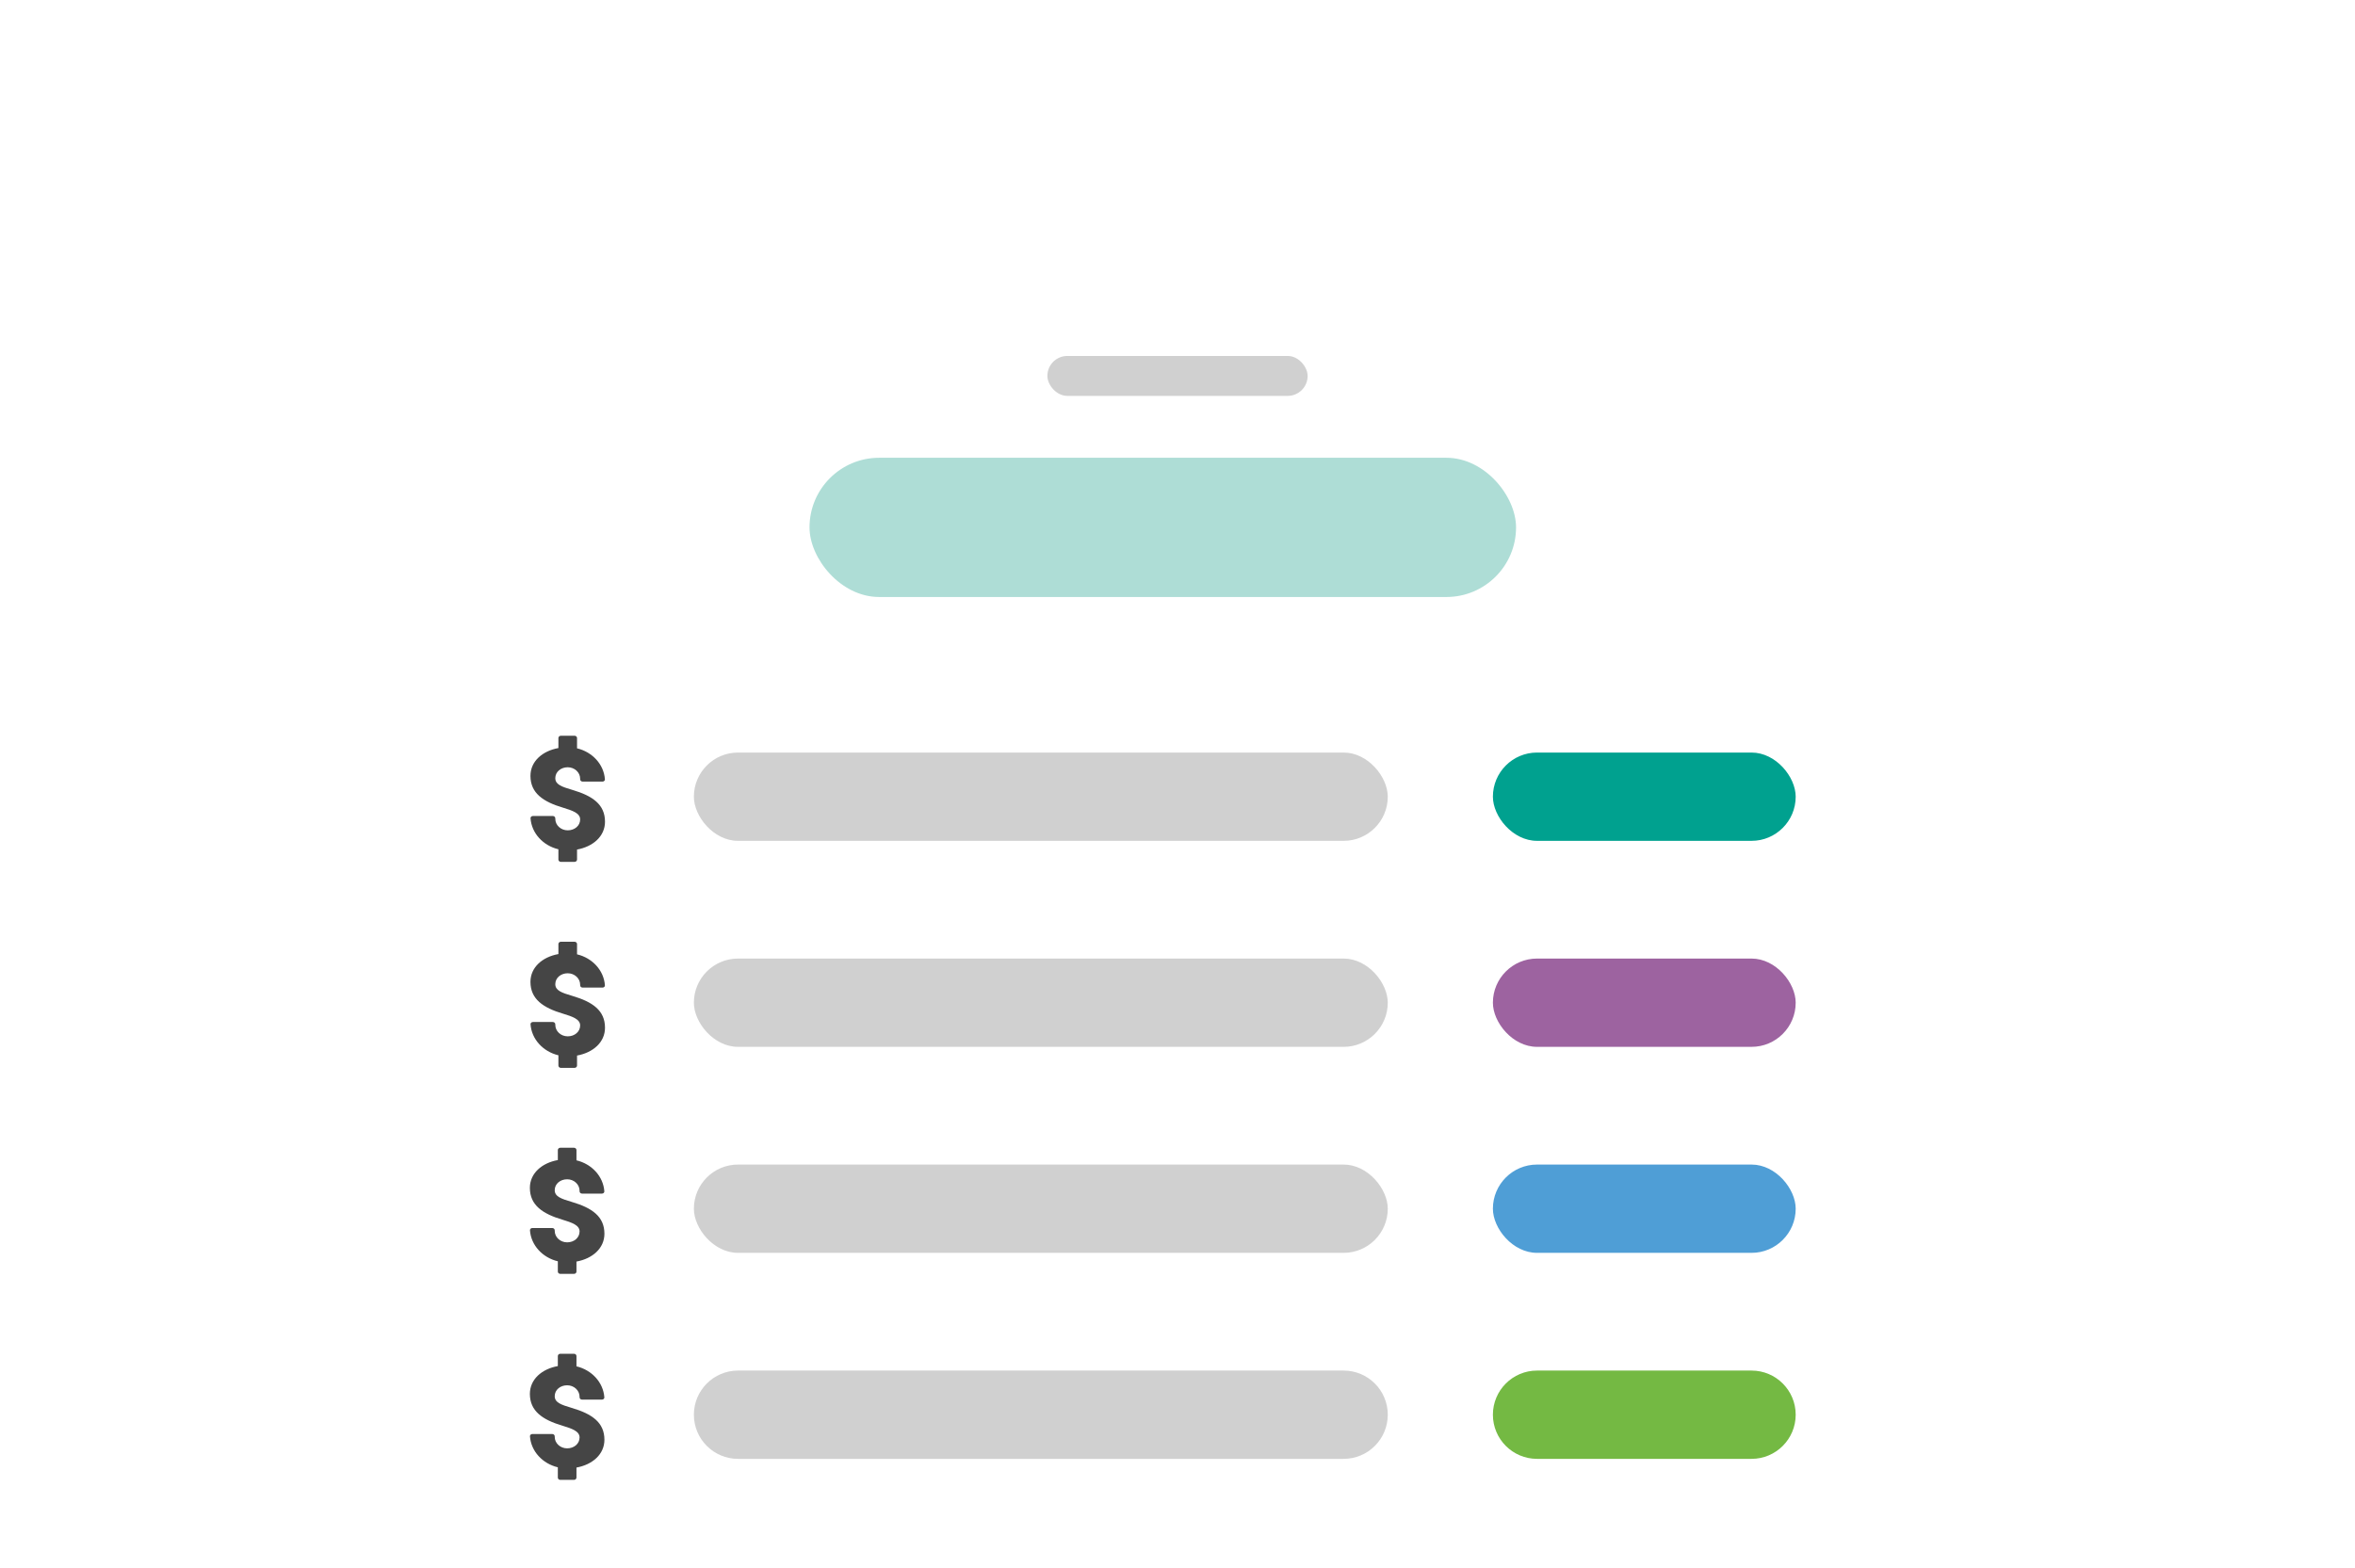<svg width="560" height="373" viewBox="0 0 560 373" fill="none" xmlns="http://www.w3.org/2000/svg">
<g clip-path="url(#clip0_9320_24267)">
<g filter="url(#filter0_d_9320_24267)">
<rect x="86" y="49" width="388" height="354" rx="16" fill="white"/>
</g>
<path fill-rule="evenodd" clip-rule="evenodd" d="M143.727 342.455C143.727 338.364 140.803 336.307 135.971 334.886C133.41 334.134 131.909 333.596 131.909 332.091C131.909 330.585 133.232 329.5 134.864 329.5C136.496 329.5 137.818 330.721 137.818 332.227V332.364C137.818 332.665 138.083 332.909 138.409 332.909H143.136C143.463 332.909 143.73 332.665 143.707 332.364C143.453 328.796 140.716 325.86 137.08 324.993V322.545C137.08 322.244 136.815 322 136.489 322H133.239C132.912 322 132.648 322.244 132.648 322.545V324.93C128.827 325.622 126 328.095 126 331.545C126 335.636 129.001 337.707 133.756 339.114C135.972 339.796 137.818 340.404 137.818 341.909C137.818 343.415 136.496 344.5 134.864 344.5C133.232 344.5 131.909 343.279 131.909 341.773V341.636C131.909 341.335 131.644 341.091 131.318 341.091H126.591C126.265 341.091 125.998 341.335 126.02 341.636C126.274 345.204 129.011 348.14 132.648 349.007V351.455C132.648 351.756 132.912 352 133.239 352H136.489C136.815 352 137.08 351.756 137.08 351.455V349.07C140.9 348.378 143.727 345.905 143.727 342.455Z" fill="#454545"/>
<path opacity="0.25" d="M165 336.5C165 330.701 169.701 326 175.5 326H319.5C325.299 326 330 330.701 330 336.5C330 342.299 325.299 347 319.5 347H175.5C169.701 347 165 342.299 165 336.5Z" fill="#454545"/>
<path d="M355 336.5C355 330.701 359.701 326 365.5 326H416.5C422.299 326 427 330.701 427 336.5C427 342.299 422.299 347 416.5 347H365.5C359.701 347 355 342.299 355 336.5Z" fill="#74B943"/>
<path fill-rule="evenodd" clip-rule="evenodd" d="M143.864 195.455C143.864 191.364 140.94 189.307 136.108 187.886C133.547 187.134 132.046 186.596 132.046 185.091C132.046 183.585 133.368 182.5 135 182.5C136.632 182.5 137.955 183.721 137.955 185.227V185.364C137.955 185.665 138.22 185.909 138.546 185.909H143.273C143.599 185.909 143.866 185.665 143.844 185.364C143.59 181.796 140.853 178.86 137.216 177.993V175.545C137.216 175.244 136.952 175 136.625 175H133.375C133.049 175 132.784 175.244 132.784 175.545V177.93C128.964 178.622 126.137 181.095 126.137 184.545C126.137 188.636 129.137 190.707 133.893 192.114C136.109 192.796 137.955 193.404 137.955 194.909C137.955 196.415 136.632 197.5 135 197.5C133.368 197.5 132.046 196.279 132.046 194.773V194.636C132.046 194.335 131.781 194.091 131.455 194.091H126.728C126.401 194.091 126.134 194.335 126.157 194.636C126.411 198.204 129.148 201.14 132.784 202.007V204.455C132.784 204.756 133.049 205 133.375 205H136.625C136.952 205 137.216 204.756 137.216 204.455V202.07C141.037 201.378 143.864 198.905 143.864 195.455Z" fill="#454545"/>
<path fill-rule="evenodd" clip-rule="evenodd" d="M143.864 244.455C143.864 240.364 140.94 238.307 136.108 236.886C133.547 236.134 132.046 235.596 132.046 234.091C132.046 232.585 133.368 231.5 135 231.5C136.632 231.5 137.955 232.721 137.955 234.227V234.364C137.955 234.665 138.22 234.909 138.546 234.909H143.273C143.599 234.909 143.866 234.665 143.844 234.364C143.59 230.796 140.853 227.86 137.216 226.993V224.545C137.216 224.244 136.952 224 136.625 224H133.375C133.049 224 132.784 224.244 132.784 224.545V226.93C128.964 227.622 126.137 230.095 126.137 233.545C126.137 237.636 129.137 239.707 133.893 241.114C136.109 241.796 137.955 242.404 137.955 243.909C137.955 245.415 136.632 246.5 135 246.5C133.368 246.5 132.046 245.279 132.046 243.773V243.636C132.046 243.335 131.781 243.091 131.455 243.091H126.728C126.401 243.091 126.134 243.335 126.157 243.636C126.411 247.204 129.148 250.14 132.784 251.007V253.455C132.784 253.756 133.049 254 133.375 254H136.625C136.952 254 137.216 253.756 137.216 253.455V251.07C141.037 250.378 143.864 247.905 143.864 244.455Z" fill="#454545"/>
<path fill-rule="evenodd" clip-rule="evenodd" d="M143.727 293.455C143.727 289.364 140.803 287.307 135.971 285.886C133.41 285.134 131.909 284.596 131.909 283.091C131.909 281.585 133.232 280.5 134.864 280.5C136.496 280.5 137.818 281.721 137.818 283.227V283.364C137.818 283.665 138.083 283.909 138.409 283.909H143.136C143.463 283.909 143.73 283.665 143.707 283.364C143.453 279.796 140.716 276.86 137.08 275.993V273.545C137.08 273.244 136.815 273 136.489 273H133.239C132.912 273 132.648 273.244 132.648 273.545V275.93C128.827 276.622 126 279.095 126 282.545C126 286.636 129.001 288.707 133.756 290.114C135.972 290.796 137.818 291.404 137.818 292.909C137.818 294.415 136.496 295.5 134.864 295.5C133.232 295.5 131.909 294.279 131.909 292.773V292.636C131.909 292.335 131.644 292.091 131.318 292.091H126.591C126.265 292.091 125.998 292.335 126.02 292.636C126.274 296.204 129.011 299.14 132.648 300.007V302.455C132.648 302.756 132.912 303 133.239 303H136.489C136.815 303 137.08 302.756 137.08 302.455V300.07C140.9 299.378 143.727 296.905 143.727 293.455Z" fill="#454545"/>
<rect opacity="0.25" x="165" y="179" width="165" height="21" rx="10.5" fill="#454545"/>
<rect x="355" y="179" width="72" height="21" rx="10.5" fill="#00A18F"/>
<rect opacity="0.25" x="165" y="277" width="165" height="21" rx="10.5" fill="#454545"/>
<rect opacity="0.25" x="165" y="228" width="165" height="21" rx="10.5" fill="#454545"/>
<rect x="355" y="228" width="72" height="21" rx="10.5" fill="#9D63A0"/>
<rect x="355" y="277" width="72" height="21" rx="10.5" fill="#4F9ED6"/>
<rect x="192.496" y="108.885" width="168.008" height="33.114" rx="16.557" fill="#AEDDD6"/>
<rect opacity="0.25" x="249.059" y="84.665" width="61.885" height="9.5" rx="4.75" fill="#454545"/>
</g>
<defs>
<filter id="filter0_d_9320_24267" x="54" y="23" width="452" height="418" filterUnits="userSpaceOnUse" color-interpolation-filters="sRGB">
<feFlood flood-opacity="0" result="BackgroundImageFix"/>
<feColorMatrix in="SourceAlpha" type="matrix" values="0 0 0 0 0 0 0 0 0 0 0 0 0 0 0 0 0 0 127 0" result="hardAlpha"/>
<feOffset dy="6"/>
<feGaussianBlur stdDeviation="16"/>
<feColorMatrix type="matrix" values="0 0 0 0 0 0 0 0 0 0.22 0 0 0 0 0.188 0 0 0 0.15 0"/>
<feBlend mode="normal" in2="BackgroundImageFix" result="effect1_dropShadow_9320_24267"/>
<feBlend mode="normal" in="SourceGraphic" in2="effect1_dropShadow_9320_24267" result="shape"/>
</filter>
<clipPath id="clip0_9320_24267">
<rect width="560" height="373" fill="white"/>
</clipPath>
</defs>
</svg>

